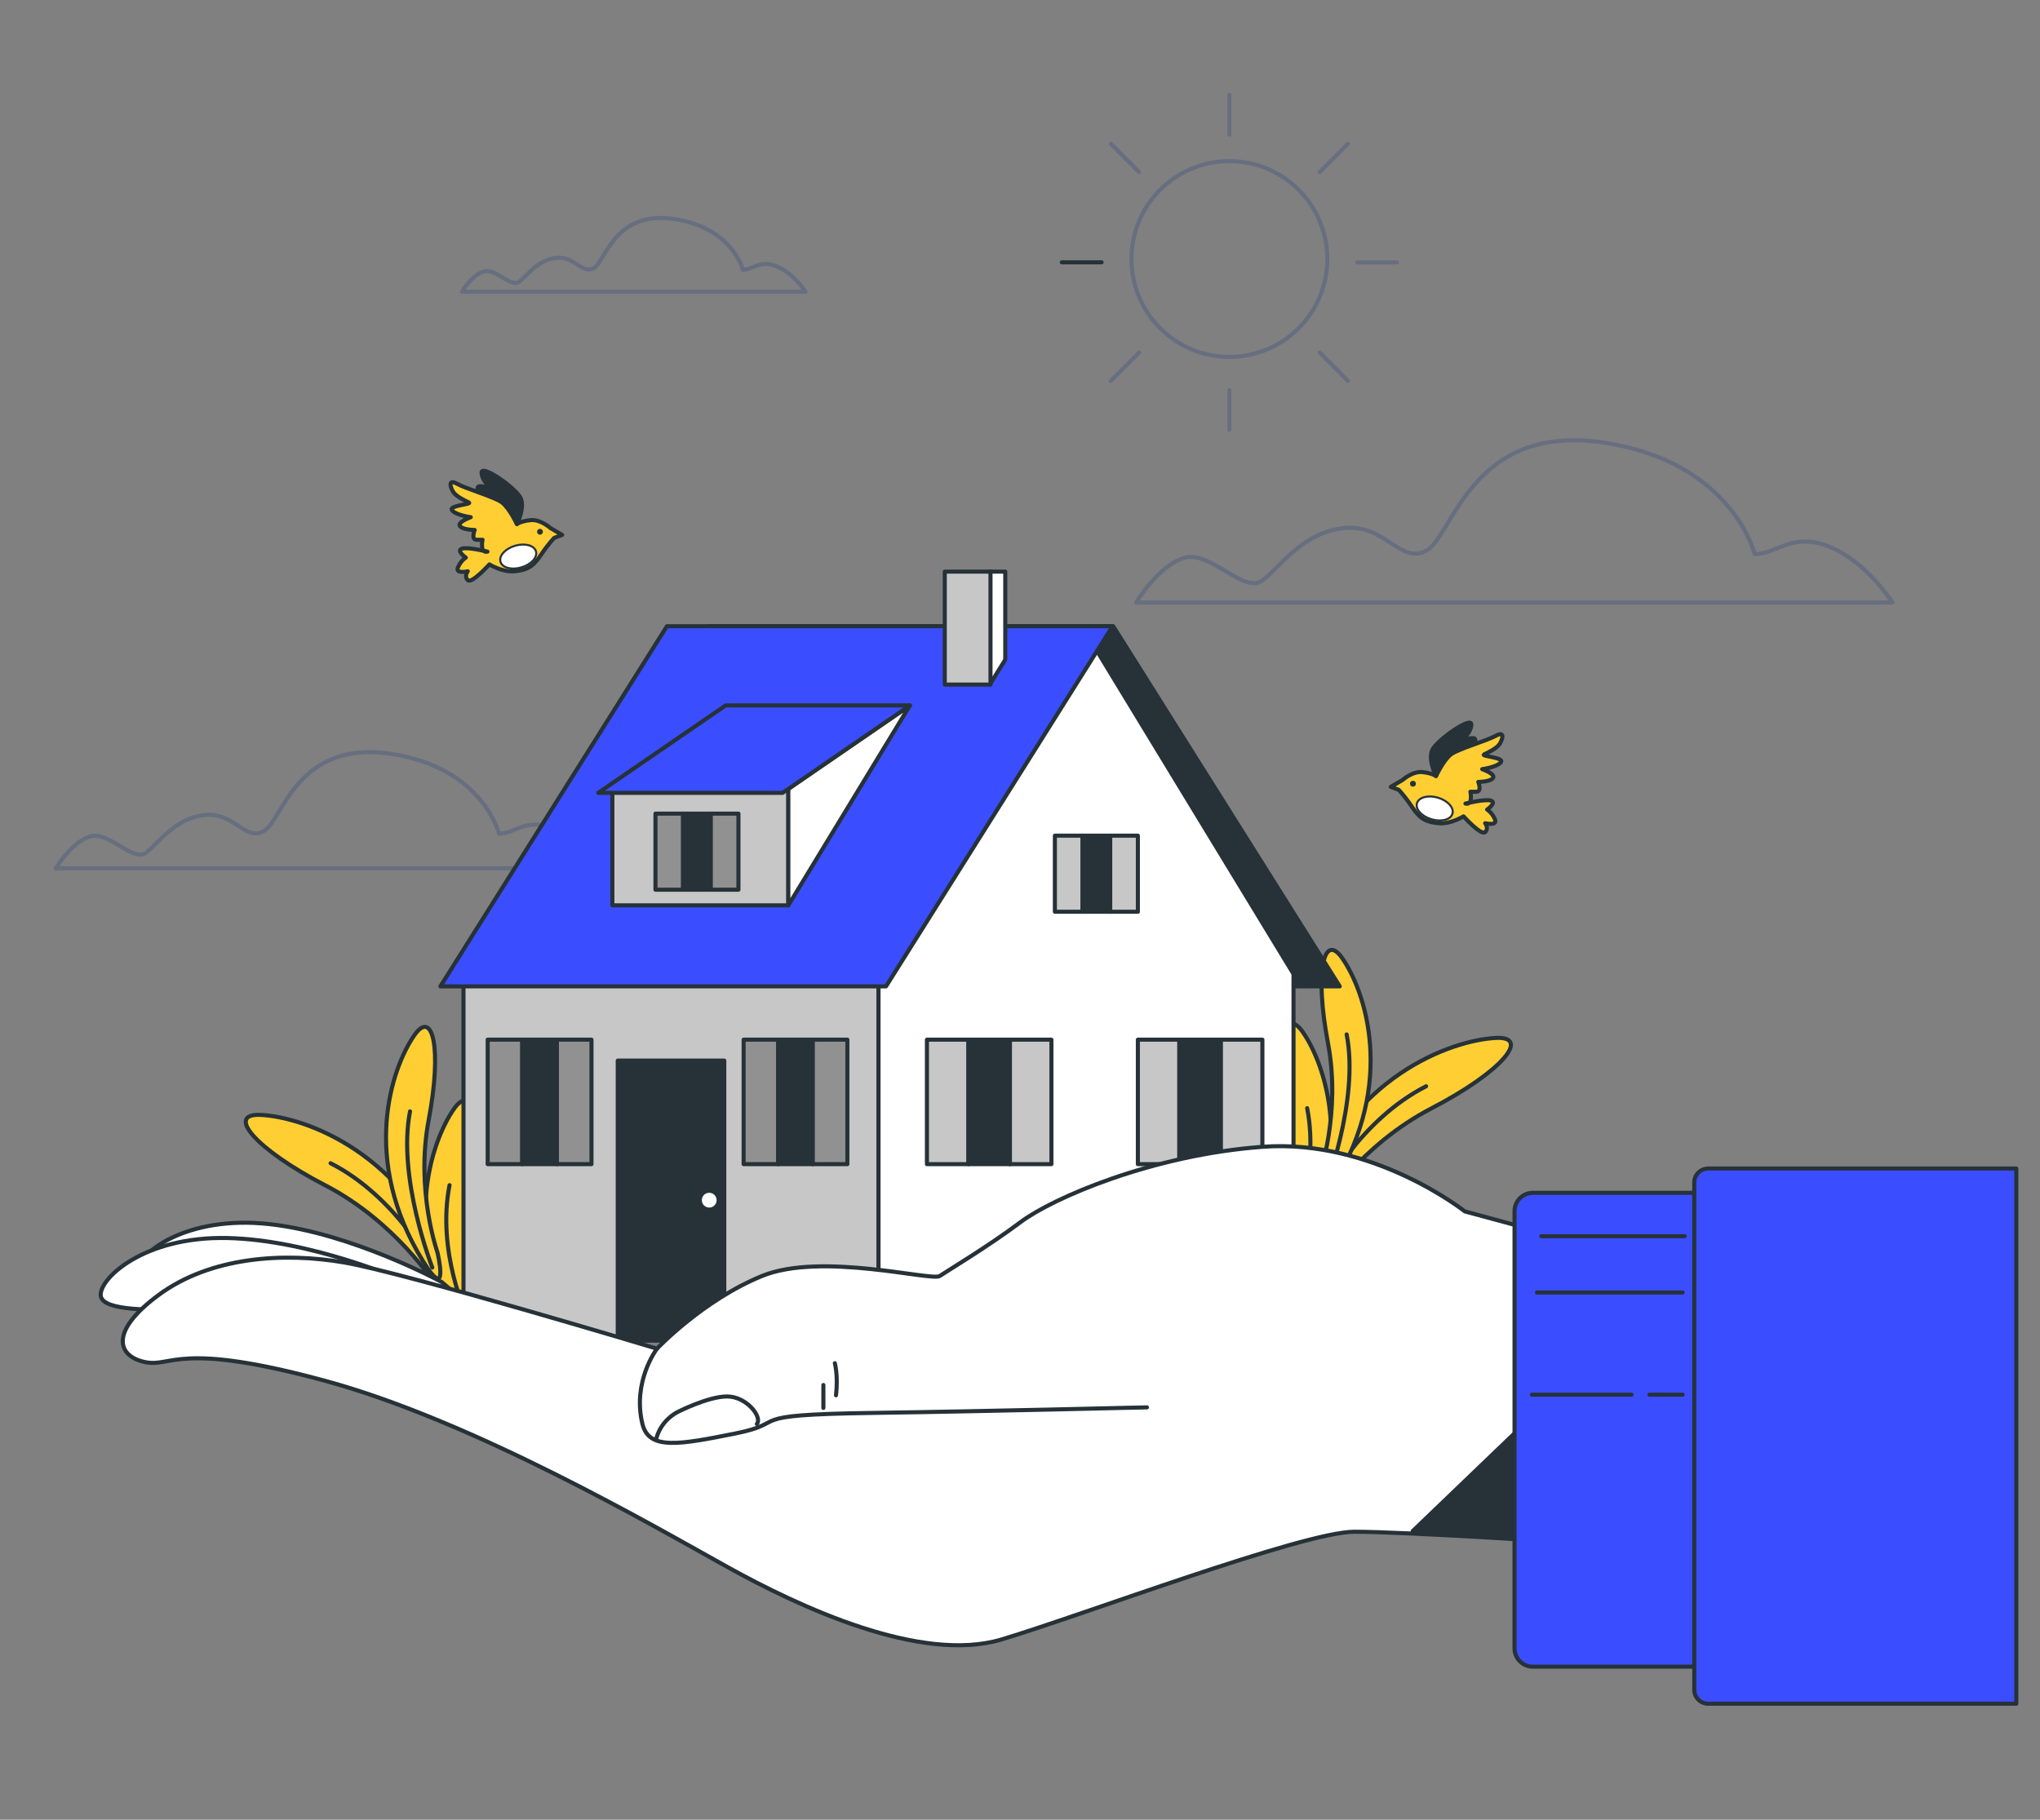 <?xml version="1.0" encoding="UTF-8"?><svg xmlns="http://www.w3.org/2000/svg" viewBox="0 0 500 446.14"><rect x="0" y="0" width="500" height="446.14" fill="#808080" stroke="none"/><g id="Clouds"><path d="m430.06,135.85s-5.48-22.83-37.44-27.4c-31.96-4.57-36.53,22.83-42.92,26.48-6.39,3.65-10.04-6.39-20.09-5.48-10.05.91-15.52,9.13-20.09,12.78s-12.78-7.31-19.18-5.48-11.87,10.96-11.87,10.96h185.38s-6.39-10.04-15.52-13.7c-9.13-3.65-12.78,1.83-18.26,1.83Z" fill="none" stroke="#676e7f" stroke-linecap="round" stroke-linejoin="round"/><path d="m122.31,204.4s-3.93-16.36-26.84-19.64c-22.91-3.27-26.18,16.36-30.76,18.98-4.58,2.62-7.2-4.58-14.4-3.93-7.2.65-11.13,6.55-14.4,9.16s-9.16-5.24-13.75-3.93-8.51,7.85-8.51,7.85h132.88s-4.58-7.2-11.13-9.82c-6.55-2.62-9.16,1.31-13.09,1.31Z" fill="none" stroke="#676e7f" stroke-linecap="round" stroke-linejoin="round"/><path d="m182.06,66.12s-2.49-10.37-17.01-12.44c-14.52-2.07-16.59,10.37-19.49,12.03-2.9,1.66-4.56-2.9-9.12-2.49-4.56.41-7.05,4.15-9.12,5.81s-5.81-3.32-8.71-2.49-5.39,4.98-5.39,4.98h84.2s-2.9-4.56-7.05-6.22c-4.15-1.66-5.81.83-8.3.83Z" fill="none" stroke="#676e7f" stroke-linecap="round" stroke-linejoin="round"/></g><g id="Sun"><circle cx="301.32" cy="63.5" r="24" fill="none" stroke="#676e7f" stroke-linecap="round" stroke-linejoin="round"/><line x1="301.32" y1="23.24" x2="301.32" y2="33" fill="none" stroke="#676e7f" stroke-linecap="round" stroke-linejoin="round"/><line x1="301.32" y1="95.63" x2="301.32" y2="105.39" fill="none" stroke="#676e7f" stroke-linecap="round" stroke-linejoin="round"/><line x1="330.36" y1="35.27" x2="323.46" y2="42.17" fill="none" stroke="#676e7f" stroke-linecap="round" stroke-linejoin="round"/><line x1="279.17" y1="86.46" x2="272.27" y2="93.36" fill="none" stroke="#676e7f" stroke-linecap="round" stroke-linejoin="round"/><line x1="342.39" y1="64.31" x2="332.63" y2="64.31" fill="none" stroke="#676e7f" stroke-linecap="round" stroke-linejoin="round"/><line x1="270" y1="64.31" x2="260.24" y2="64.31" fill="none" stroke="#263238" stroke-linecap="round" stroke-linejoin="round"/><line x1="330.36" y1="93.36" x2="323.46" y2="86.46" fill="none" stroke="#676e7f" stroke-linecap="round" stroke-linejoin="round"/><line x1="279.17" y1="42.17" x2="272.27" y2="35.27" fill="none" stroke="#676e7f" stroke-linecap="round" stroke-linejoin="round"/></g><g id="Birds"><path d="m359.18,197.01s4.82-1.2,6.27-.72c1.45.48-.96,2.19-.96,2.19,0,0,1.2.7,1.92,2.39.72,1.69-2.4.96-2.4.96,0,0,.96,1.21,0,2.17s-5.3-3.86-5.3-3.86c0,0-3.13,1.93-6.02,1.69-2.89-.24-4.58-.96-6.51-3.86s-3.37-4.34-3.37-4.34l-1.93-.72,2.89-1.69s2.41-2.17,4.82-1.93c2.41.24,3.37.96,3.37.96,0,0,1.45-3.86,3.61-5.3,2.17-1.45,8.92-3.37,11.09-4.58,2.17-1.2,1.69.72.96,1.93s-2.89,2.17-3.86,2.65c-.96.48,5.06.72,4.1,1.93s-4.58,1.69-4.58,1.69c0,0,3.37,1.2,2.65,2.17-.72.96-3.61.96-3.61.96,0,0,.96,2.41-.48,2.41h-1.45s.72,3.37-1.2,2.89Z" fill="#ffce32" stroke="#263238" stroke-linecap="round" stroke-linejoin="round"/><path d="m351.95,190.26s-1.93-3.86-.96-6.27c.96-2.41,9.88-8.68,9.64-6.27-.24,2.41-2.65,3.86-2.65,3.86,0,0,3.61-1.2,3.61-.24v.96s-4.1.96-6.02,2.65c-1.93,1.69-3.61,5.3-3.61,5.3Z" fill="#263238" stroke="#263238" stroke-linecap="round" stroke-linejoin="round"/><circle cx="346.31" cy="192.14" r=".72" fill="#263238" stroke-width="0"/><path d="m355.99,199.5c-.43,1.46-2.73,2.07-5.13,1.36s-4-2.47-3.56-3.94c.43-1.46,2.73-2.07,5.13-1.36,2.4.71,4,2.47,3.56,3.94Z" fill="#fff" stroke="#263238" stroke-linecap="round" stroke-linejoin="round" stroke-width=".5"/><path d="m119.48,135.24s-4.82-1.2-6.27-.72c-1.45.48.96,2.19.96,2.19,0,0-1.2.7-1.92,2.39-.72,1.69,2.4.96,2.4.96,0,0-.96,1.21,0,2.17.96.96,5.3-3.86,5.3-3.86,0,0,3.13,1.93,6.02,1.69,2.89-.24,4.58-.96,6.51-3.86s3.37-4.34,3.37-4.34l1.93-.72-2.89-1.69s-2.41-2.17-4.82-1.93c-2.41.24-3.37.96-3.37.96,0,0-1.45-3.86-3.61-5.3-2.17-1.45-8.92-3.37-11.09-4.58-2.17-1.2-1.69.72-.96,1.93.72,1.2,2.89,2.17,3.86,2.65.96.48-5.06.72-4.1,1.93.96,1.2,4.58,1.69,4.58,1.69,0,0-3.37,1.2-2.65,2.17s3.61.96,3.61.96c0,0-.96,2.41.48,2.41h1.45s-.72,3.37,1.2,2.89Z" fill="#ffce32" stroke="#263238" stroke-linecap="round" stroke-linejoin="round"/><path d="m126.71,128.5s1.93-3.86.96-6.27c-.96-2.41-9.88-8.68-9.64-6.27.24,2.41,2.65,3.86,2.65,3.86,0,0-3.61-1.2-3.61-.24v.96s4.1.96,6.02,2.65c1.93,1.69,3.61,5.3,3.61,5.3Z" fill="#263238" stroke="#263238" stroke-linecap="round" stroke-linejoin="round"/><path d="m131.63,130.37c0,.4.32.72.72.72s.72-.32.72-.72-.32-.72-.72-.72-.72.32-.72.72Z" fill="#263238" stroke-width="0"/><path d="m122.67,137.74c.43,1.46,2.73,2.07,5.13,1.36,2.4-.71,4-2.47,3.56-3.94-.43-1.46-2.73-2.07-5.13-1.36s-4,2.47-3.56,3.94Z" fill="#fff" stroke="#263238" stroke-linecap="round" stroke-linejoin="round" stroke-width=".5"/></g><g id="Plants"><path d="m106.54,314.72s-9.53-15.15-26.8-24.11c-17.27-8.95-24.63-17.8-15.67-17.27,10.87.64,35.5,9.27,46.69,39.66,4.83,13.11-4.22,1.72-4.22,1.72" fill="#ffce32" stroke="#263238" stroke-linecap="round" stroke-linejoin="round"/><path d="m105.96,310.76s-8.63-17.27-24.94-25.58" fill="none" stroke="#263238" stroke-linecap="round" stroke-linejoin="round"/><path d="m116.92,325.2s-5.45-15.23-2.17-32.51c3.28-17.27,1.11-27.44-3.52-20.78-5.62,8.08-13.23,30.41,2.1,55.33,6.62,10.75,3.58-2.04,3.58-2.04" fill="#ffce32" stroke="#263238" stroke-linecap="round" stroke-linejoin="round"/><path d="m114.43,322.58s-7.45-15.78-4.25-32.02" fill="none" stroke="#263238" stroke-linecap="round" stroke-linejoin="round"/><path d="m107.24,307.1s-5.45-15.23-2.17-32.51c3.28-17.27,1.11-27.44-3.52-20.78-5.62,8.08-13.23,30.41,2.1,55.33,6.62,10.75,3.58-2.04,3.58-2.04" fill="#ffce32" stroke="#263238" stroke-linecap="round" stroke-linejoin="round"/><path d="m105.96,310.76s-8.66-22.06-5.46-38.29" fill="none" stroke="#263238" stroke-linecap="round" stroke-linejoin="round"/><path d="m324.02,295.85s9.53-15.15,26.8-24.11c17.27-8.95,24.63-17.8,15.67-17.27-10.87.64-35.5,9.27-46.69,39.66-4.83,13.11,4.22,1.72,4.22,1.72" fill="#ffce32" stroke="#263238" stroke-linecap="round" stroke-linejoin="round"/><path d="m324.6,291.89s8.63-17.27,24.94-25.58" fill="none" stroke="#263238" stroke-linecap="round" stroke-linejoin="round"/><path d="m313.64,306.32s5.45-15.23,2.16-32.51c-3.28-17.27-1.11-27.44,3.52-20.78,5.62,8.08,13.23,30.41-2.1,55.33-6.62,10.75-3.58-2.04-3.58-2.04" fill="#ffce32" stroke="#263238" stroke-linecap="round" stroke-linejoin="round"/><path d="m316.13,303.7s7.45-15.78,4.25-32.02" fill="none" stroke="#263238" stroke-linecap="round" stroke-linejoin="round"/><path d="m323.32,288.23s5.45-15.23,2.16-32.51c-3.28-17.27-1.11-27.44,3.52-20.78,5.62,8.08,13.23,30.41-2.1,55.33-6.62,10.75-3.58-2.04-3.58-2.04" fill="#ffce32" stroke="#263238" stroke-linecap="round" stroke-linejoin="round"/><path d="m324.6,291.89s8.66-22.06,5.46-38.29" fill="none" stroke="#263238" stroke-linecap="round" stroke-linejoin="round"/></g><g id="House"><polygon points="328.37 241.82 229.13 241.82 173.61 153.53 272.85 153.53 328.37 241.82" fill="#263238" stroke="#263238" stroke-linecap="round" stroke-linejoin="round"/><rect x="113.6" y="238.79" width="101.72" height="89.85" fill="#c7c7c7" stroke="#263238" stroke-linecap="round" stroke-linejoin="round"/><polygon points="317.04 328.64 215.32 328.64 215.32 238.79 267.03 156.57 317.04 238.79 317.04 328.64" fill="#fff" stroke="#263238" stroke-linecap="round" stroke-linejoin="round"/><rect x="227.19" y="254.89" width="10.17" height="30.52" fill="#c7c7c7" stroke="#263238" stroke-linecap="round" stroke-linejoin="round"/><rect x="237.36" y="254.89" width="10.17" height="30.52" fill="#263238" stroke="#263238" stroke-linecap="round" stroke-linejoin="round"/><rect x="247.53" y="254.89" width="10.17" height="30.52" fill="#c7c7c7" stroke="#263238" stroke-linecap="round" stroke-linejoin="round"/><rect x="182.26" y="254.89" width="8.48" height="30.52" fill="#919191" stroke="#263238" stroke-linecap="round" stroke-linejoin="round"/><rect x="190.74" y="254.89" width="8.48" height="30.52" fill="#263238" stroke="#263238" stroke-linecap="round" stroke-linejoin="round"/><rect x="199.21" y="254.89" width="8.48" height="30.52" fill="#919191" stroke="#263238" stroke-linecap="round" stroke-linejoin="round"/><rect x="119.53" y="254.89" width="8.48" height="30.52" fill="#919191" stroke="#263238" stroke-linecap="round" stroke-linejoin="round"/><rect x="128.01" y="254.89" width="8.48" height="30.52" fill="#263238" stroke="#263238" stroke-linecap="round" stroke-linejoin="round"/><rect x="136.49" y="254.89" width="8.48" height="30.52" fill="#919191" stroke="#263238" stroke-linecap="round" stroke-linejoin="round"/><rect x="278.89" y="254.89" width="10.17" height="30.52" fill="#c7c7c7" stroke="#263238" stroke-linecap="round" stroke-linejoin="round"/><rect x="289.06" y="254.89" width="10.17" height="30.52" fill="#263238" stroke="#263238" stroke-linecap="round" stroke-linejoin="round"/><rect x="299.24" y="254.89" width="10.17" height="30.52" fill="#c7c7c7" stroke="#263238" stroke-linecap="round" stroke-linejoin="round"/><rect x="258.55" y="204.88" width="6.78" height="18.65" fill="#c7c7c7" stroke="#263238" stroke-linecap="round" stroke-linejoin="round"/><rect x="265.33" y="204.88" width="6.78" height="18.65" fill="#263238" stroke="#263238" stroke-linecap="round" stroke-linejoin="round"/><rect x="272.11" y="204.88" width="6.78" height="18.65" fill="#c7c7c7" stroke="#263238" stroke-linecap="round" stroke-linejoin="round"/><polygon points="107.94 241.82 217.16 241.82 272.69 153.53 163.46 153.53 107.94 241.82" fill="#3b4eff" stroke="#263238" stroke-linecap="round" stroke-linejoin="round"/><rect x="150.09" y="193.41" width="43.13" height="28.54" fill="#c7c7c7" stroke="#263238" stroke-linecap="round" stroke-linejoin="round"/><polygon points="193.22 193.41 223.02 172.94 193.22 221.96 193.22 193.41" fill="#fff" stroke="#263238" stroke-linecap="round" stroke-linejoin="round"/><polygon points="146.63 194.38 191.81 194.38 223.02 172.94 177.86 172.94 146.63 194.38" fill="#3b4eff" stroke="#263238" stroke-linecap="round" stroke-linejoin="round"/><rect x="160.65" y="199.47" width="6.78" height="18.65" fill="#919191" stroke="#263238" stroke-linecap="round" stroke-linejoin="round"/><rect x="167.43" y="199.47" width="6.78" height="18.65" fill="#263238" stroke="#263238" stroke-linecap="round" stroke-linejoin="round"/><rect x="174.21" y="199.47" width="6.78" height="18.65" fill="#919191" stroke="#263238" stroke-linecap="round" stroke-linejoin="round"/><polygon points="246.39 140.14 242.6 140.14 242.6 167.84 246.39 161.72 246.39 140.14" fill="#fff" stroke="#263238" stroke-linecap="round" stroke-linejoin="round"/><rect x="231.56" y="140.14" width="11.21" height="27.7" fill="#c7c7c7" stroke="#263238" stroke-linecap="round" stroke-linejoin="round"/><rect x="151.41" y="260.02" width="26.11" height="68.61" fill="#263238" stroke="#263238" stroke-linecap="round" stroke-linejoin="round"/><path d="m176.14,294.24c0-1.28-1.03-2.31-2.31-2.31s-2.31,1.03-2.31,2.31,1.03,2.31,2.31,2.31,2.31-1.03,2.31-2.31Z" fill="#fff" stroke="#263238" stroke-linecap="round" stroke-linejoin="round"/></g><g id="Hand"><path d="m108.22,314.29s-21.87-11.96-42.28-14.19c-20.42-2.22-32.23,7.29-32.13,11.42.1,4.13,14.27,4.44,16.96,5.13,2.69.69,19.11-3.84,43.34,1.91,24.23,5.76,27.34,6.94,27.34,6.94l-13.23-11.22Z" fill="#fff" stroke="#263238" stroke-linecap="round" stroke-linejoin="round"/><path d="m99.07,314.01s-22.81-10.04-43.35-10.49c-20.53-.46-31.48,10.04-31.03,14.14.46,4.11,14.6,3.19,17.34,3.65,2.74.46,18.71-5.48,43.35-1.83,24.64,3.65,27.83,4.56,27.83,4.56l-14.14-10.04Z" fill="#fff" stroke="#263238" stroke-linecap="round" stroke-linejoin="round"/><path d="m390.7,305.57l-31.68-8.58s-22.44-17.82-49.5-15.84c-27.06,1.98-51.48,12.54-59.4,18.48-7.92,5.94-17.82,11.88-19.8,13.2-1.98,1.32-29.04-5.94-43.56,0-14.52,5.94-25.74,17.82-25.74,17.82,0,0-61.38-18.48-76.56-21.12-15.18-2.64-33-1.32-45.54,7.92-12.54,9.24-9.9,15.18-3.3,16.5,6.6,1.32,7.92-5.28,44.22,4.62,36.3,9.9,80.52,35.64,98.34,45.54,17.82,9.9,47.52,23.76,67.32,17.82,19.8-5.94,73.92-26.4,86.46-26.4s52.8,2.64,52.8,2.64l5.94-72.6Z" fill="#fff" stroke="#263238" stroke-linecap="round" stroke-linejoin="round"/><polygon points="373.47 349.23 346.25 375.37 384.76 378.17 373.47 349.23" fill="#263238" stroke="#263238" stroke-linecap="round" stroke-linejoin="round"/><path d="m161.02,330.65s-6.13,8.06-3.55,18.5c1.6,6.45,9.13,5.02,22.81,2.28,13.69-2.74.91-4.56,32.85-5.02,31.94-.46,66.16-1.37,67.99-1.37" fill="none" stroke="#263238" stroke-linecap="round" stroke-linejoin="round"/><path d="m160.79,353.03s.61-4.17,5.06-6.74c0,0,7.59-3.93,12.36-3.93s8.71,5.06,7.3,6.74" fill="none" stroke="#263238" stroke-linecap="round" stroke-linejoin="round"/><line x1="201.81" y1="345.17" x2="201.81" y2="339.55" fill="none" stroke="#263238" stroke-linecap="round" stroke-linejoin="round"/><path d="m204.62,334.21s.84,3.09.28,7.87" fill="none" stroke="#263238" stroke-linecap="round" stroke-linejoin="round"/><path d="m375.7,292.44h42.77v116.17h-42.77c-2.48,0-4.49-2.01-4.49-4.49v-107.19c0-2.48,2.01-4.49,4.49-4.49Z" fill="#3b4eff" stroke="#263238" stroke-linecap="round" stroke-linejoin="round"/><path d="m418.67,286.48h75.52v131.21h-75.52c-1.88,0-3.41-1.53-3.41-3.41v-124.38c0-1.88,1.53-3.41,3.41-3.41Z" fill="#3b4eff" stroke="#263238" stroke-linecap="round" stroke-linejoin="round"/><line x1="377.77" y1="303.08" x2="412.9" y2="303.08" fill="#92e3a9" stroke="#263238" stroke-linecap="round" stroke-linejoin="round"/><line x1="412.42" y1="316.87" x2="376.7" y2="316.87" fill="#92e3a9" stroke="#263238" stroke-linecap="round" stroke-linejoin="round"/><line x1="375.45" y1="341.93" x2="399.89" y2="341.93" fill="#92e3a9" stroke="#263238" stroke-linecap="round" stroke-linejoin="round"/><line x1="404.27" y1="341.93" x2="412.42" y2="341.93" fill="#92e3a9" stroke="#263238" stroke-linecap="round" stroke-linejoin="round"/></g></svg>